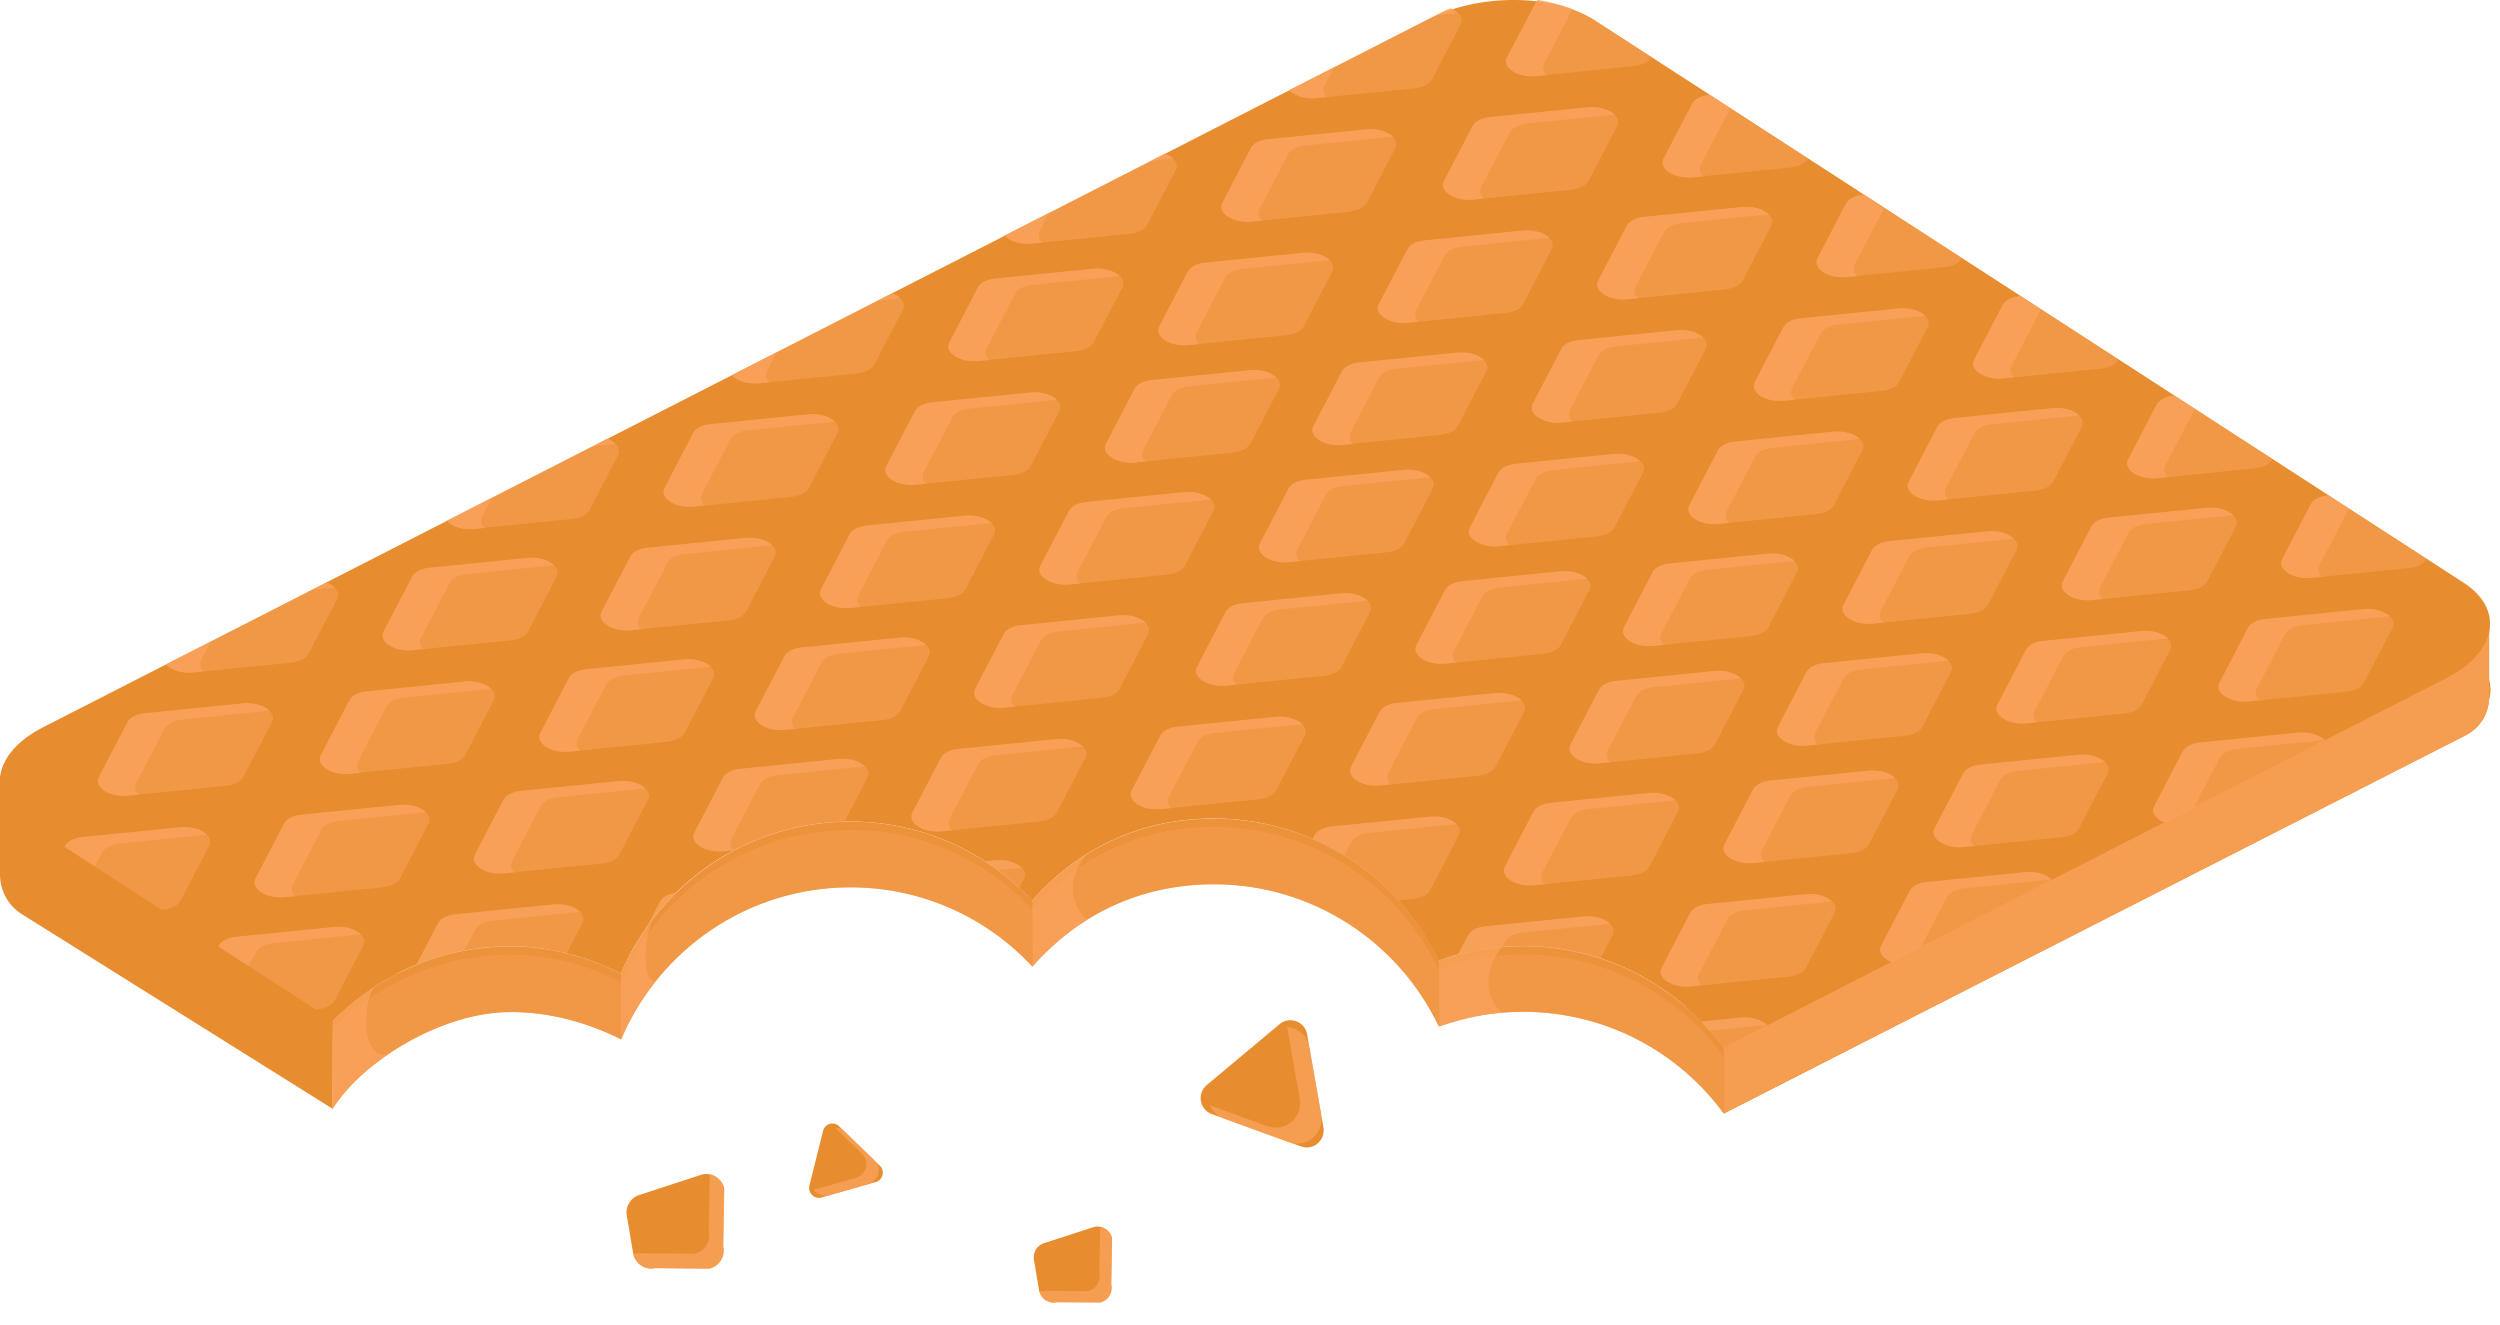 <svg width="83" height="44" viewBox="0 0 83 44" fill="none" xmlns="http://www.w3.org/2000/svg">
<g clip-path="url(#clip0_1_1398)">
<path d="M42.479 34.004L40.06 36.028C39.732 36.305 39.824 36.834 40.228 36.986L43.193 38.061C43.596 38.212 44.008 37.859 43.94 37.439L43.394 34.331C43.319 33.911 42.806 33.726 42.479 34.004Z" fill="#E78C2F"/>
<path opacity="0.7" d="M43.865 37.019L43.47 34.759C43.403 34.364 43.075 34.121 42.722 34.096C42.739 34.138 42.748 34.188 42.756 34.23L43.151 36.49C43.26 37.103 42.664 37.599 42.076 37.389L40.16 36.691C40.244 36.885 40.404 37.053 40.631 37.136L42.79 37.926C43.378 38.128 43.974 37.632 43.865 37.019Z" fill="#FBA45F"/>
<path d="M27.325 37.548L26.872 39.362C26.813 39.606 27.04 39.825 27.275 39.757L29.073 39.245C29.316 39.178 29.392 38.867 29.207 38.699L27.863 37.397C27.686 37.212 27.384 37.304 27.325 37.548Z" fill="#E78C2F"/>
<path opacity="0.7" d="M29.03 38.514L28.056 37.573C27.955 37.481 27.838 37.439 27.72 37.439L28.619 38.304C28.879 38.556 28.77 39.001 28.417 39.102L27.115 39.472C27.082 39.48 27.04 39.488 27.006 39.488C27.115 39.648 27.317 39.74 27.527 39.682L28.829 39.312C29.182 39.211 29.291 38.766 29.03 38.514Z" fill="#FBA45F"/>
<path d="M35.095 43.227L36.523 43.235C36.784 43.176 36.952 42.916 36.893 42.647L36.918 41.102C36.859 40.841 36.599 40.673 36.33 40.732L34.7 41.261C34.44 41.32 34.272 41.58 34.331 41.849L34.499 42.849C34.566 43.126 34.827 43.294 35.095 43.227Z" fill="#E78C2F"/>
<path opacity="0.7" d="M36.918 41.118C36.876 40.917 36.717 40.782 36.523 40.749L36.498 42.277C36.557 42.538 36.389 42.798 36.129 42.865L34.7 42.857C34.633 42.874 34.566 42.874 34.507 42.857V42.874C34.566 43.134 34.827 43.302 35.095 43.243L36.523 43.252C36.784 43.193 36.952 42.933 36.893 42.664L36.918 41.118Z" fill="#FBA45F"/>
<path d="M21.756 42.101L23.545 42.118C23.873 42.042 24.083 41.715 24.007 41.387L24.041 39.455C23.965 39.127 23.638 38.917 23.31 38.993L21.277 39.657C20.95 39.732 20.74 40.06 20.815 40.387L21.025 41.639C21.101 41.967 21.428 42.177 21.756 42.101Z" fill="#E78C2F"/>
<path opacity="0.7" d="M24.049 39.455C23.99 39.212 23.797 39.027 23.562 38.985L23.528 40.891C23.604 41.219 23.394 41.547 23.066 41.622L21.277 41.605C21.193 41.622 21.109 41.622 21.034 41.614V41.639C21.109 41.967 21.437 42.177 21.764 42.101L23.554 42.118C23.881 42.042 24.091 41.715 24.016 41.387L24.049 39.455Z" fill="#FBA45F"/>
<path d="M82.177 21.84C81.942 22.092 81.631 22.319 81.245 22.52L57.229 34.801C55.726 32.752 53.298 31.416 50.568 31.416C49.594 31.416 48.661 31.584 47.788 31.895L47.771 31.903C46.444 29.114 43.596 27.183 40.303 27.183C37.834 27.183 35.784 28.199 34.272 29.913C32.76 28.3 30.618 27.283 28.232 27.283C24.814 27.283 21.874 29.366 20.622 32.332C19.513 31.777 18.278 31.424 16.951 31.424C14.641 31.424 12.558 32.374 11.063 33.894L11.038 36.817C12.012 35.255 14.641 33.6 16.951 33.6C18.278 33.6 19.513 33.953 20.622 34.507C21.874 31.542 24.814 29.459 28.232 29.459C30.618 29.459 32.768 30.467 34.272 32.088C35.784 30.375 37.842 29.358 40.303 29.358C43.596 29.358 46.444 31.29 47.771 34.079L47.788 34.071C48.653 33.76 49.594 33.592 50.568 33.592C53.306 33.592 55.726 34.919 57.229 36.968L81.245 24.696C81.925 24.352 82.362 23.915 82.564 23.453C82.597 23.369 82.631 23.276 82.648 23.192C82.648 23.184 82.656 23.176 82.656 23.167C82.757 22.714 82.597 22.243 82.177 21.84Z" fill="#E78C2F"/>
<path opacity="0.5" d="M57.229 34.801C55.726 32.752 53.298 31.416 50.568 31.416C49.594 31.416 48.661 31.584 47.788 31.895L47.771 31.903C46.444 29.114 43.596 27.183 40.303 27.183C37.834 27.183 35.784 28.199 34.272 29.913C32.76 28.3 30.618 27.283 28.232 27.283C24.814 27.283 21.874 29.366 20.622 32.332C19.513 31.777 18.278 31.424 16.951 31.424C14.641 31.424 12.558 32.374 11.063 33.894L11.038 36.817C12.012 35.255 14.641 33.6 16.951 33.6C18.278 33.6 19.513 33.953 20.622 34.507C21.874 31.542 24.814 29.459 28.232 29.459C30.618 29.459 32.768 30.467 34.272 32.088C35.784 30.375 37.842 29.358 40.303 29.358C43.596 29.358 46.444 31.29 47.771 34.079L47.788 34.071C48.653 33.76 49.594 33.592 50.568 33.592C53.306 33.592 55.726 34.919 57.229 36.968V34.801Z" fill="#FBA45F"/>
<path opacity="0.5" d="M50.568 31.416C49.594 31.416 48.661 31.584 47.788 31.895L47.771 31.903C46.444 29.114 43.596 27.183 40.303 27.183C37.834 27.183 35.784 28.199 34.272 29.913C32.76 28.3 30.618 27.283 28.232 27.283C24.814 27.283 21.874 29.366 20.622 32.332C19.513 31.777 18.278 31.424 16.951 31.424C14.641 31.424 12.558 32.374 11.063 33.894L11.038 36.817L11.054 34.163C12.55 32.642 14.641 31.693 16.943 31.693C18.27 31.693 19.505 32.046 20.614 32.6C21.865 29.635 24.805 27.552 28.224 27.552C30.61 27.552 32.76 28.56 34.264 30.181C35.776 28.468 37.834 27.451 40.295 27.451C43.588 27.451 46.435 29.383 47.762 32.172L47.779 32.164C48.644 31.853 49.585 31.685 50.56 31.685C53.298 31.685 55.717 33.012 57.221 35.062V34.793C55.726 32.752 53.298 31.416 50.568 31.416Z" fill="#E78C2F"/>
<path d="M82.068 20.11L55.978 33.441C56.44 33.844 56.86 34.297 57.229 34.793C57.229 35.549 57.229 36.968 57.229 36.968L81.866 24.41C82.337 24.167 82.639 23.688 82.639 23.151V21.084C82.639 21.093 82.74 19.757 82.068 20.11Z" fill="#E78C2F"/>
<path opacity="0.7" d="M82.068 20.11L55.978 33.441C56.44 33.844 56.86 34.297 57.229 34.793C57.229 36.011 57.229 36.968 57.229 36.968L81.866 24.41C82.337 24.167 82.639 23.688 82.639 23.151V21.084C82.639 21.093 82.74 19.757 82.068 20.11Z" fill="#FBA45F"/>
<path d="M11.054 33.886C11.676 33.256 12.39 32.727 13.188 32.323L1.705 24.889C1.033 24.453 0 25.872 0 25.872V29.03C0 29.568 0.269 30.064 0.722 30.349L11.038 36.809C11.038 36.809 11.054 34.709 11.054 33.886Z" fill="#E78C2F"/>
<path opacity="0.7" d="M47.771 31.903L47.788 34.079C47.788 34.079 49.157 33.617 49.871 33.625C49.291 33.13 49.224 32.197 49.871 31.441C49.442 31.5 48.762 31.551 47.771 31.903Z" fill="#FBA45F"/>
<path opacity="0.7" d="M34.272 29.913L34.289 32.088C34.289 32.088 35.104 31.122 36.095 30.543C35.515 30.047 35.423 29.131 36.07 28.375C35.624 28.636 34.658 29.409 34.272 29.913Z" fill="#FBA45F"/>
<path opacity="0.7" d="M21.655 30.543C21.26 31.055 20.824 31.845 20.614 32.332V34.516C20.916 33.802 21.311 33.147 21.79 32.55C21.286 32.676 21.386 31.122 21.655 30.543Z" fill="#FBA45F"/>
<path opacity="0.7" d="M12.449 32.752C11.558 33.365 11.054 33.894 11.054 33.894L11.029 36.817C11.306 36.397 11.987 35.541 12.877 35.003C11.953 35.205 12.046 33.172 12.449 32.752Z" fill="#FBA45F"/>
<path d="M0.882 27.3L11.054 33.886C12.55 32.365 14.641 31.416 16.943 31.416C18.27 31.416 19.505 31.769 20.614 32.323C21.865 29.358 24.805 27.275 28.224 27.275C30.61 27.275 32.76 28.283 34.264 29.904C35.776 28.191 37.834 27.174 40.295 27.174C43.588 27.174 46.435 29.106 47.762 31.895L47.779 31.887C48.644 31.576 49.585 31.408 50.56 31.408C53.298 31.408 55.717 32.735 57.221 34.785L81.236 22.504C81.631 22.302 81.942 22.067 82.169 21.823C82.337 21.647 82.463 21.454 82.547 21.261C82.58 21.177 82.614 21.084 82.631 21C82.631 20.992 82.639 20.983 82.639 20.975C82.765 20.387 82.488 19.799 81.791 19.345L52.954 0.681C51.584 -0.21 49.115 -0.227 47.435 0.63L1.436 24.142C0.58 24.578 0.101 25.158 0.008 25.746C-0.059 26.183 0.101 26.62 0.496 26.998C0.613 27.107 0.739 27.208 0.882 27.3Z" fill="#E78C2F"/>
<path opacity="0.5" d="M12.701 29.459L9.442 29.787C8.845 29.846 8.308 29.501 8.484 29.165L9.433 27.342C9.517 27.183 9.736 27.073 10.013 27.048L13.272 26.721C13.868 26.662 14.406 27.006 14.229 27.342L13.28 29.165C13.196 29.316 12.978 29.434 12.701 29.459Z" fill="#FBA45F"/>
<path opacity="0.7" d="M11.248 27.258C10.97 27.284 10.743 27.401 10.668 27.552L9.719 29.375C9.652 29.51 9.694 29.644 9.803 29.753L9.442 29.787C8.845 29.846 8.308 29.501 8.484 29.165L9.433 27.342C9.517 27.183 9.736 27.073 10.013 27.048L13.272 26.721C13.633 26.687 13.969 26.796 14.146 26.964L11.248 27.258Z" fill="#FBA45F"/>
<path opacity="0.5" d="M7.501 26.091L4.242 26.418C3.646 26.477 3.108 26.133 3.284 25.797L4.234 23.974C4.318 23.814 4.536 23.705 4.813 23.68L8.072 23.352C8.669 23.293 9.206 23.638 9.03 23.974L8.081 25.797C7.997 25.948 7.778 26.065 7.501 26.091Z" fill="#FBA45F"/>
<path opacity="0.7" d="M6.048 23.89C5.771 23.915 5.544 24.033 5.468 24.184L4.519 26.007C4.452 26.141 4.494 26.276 4.603 26.385L4.242 26.418C3.646 26.477 3.108 26.133 3.284 25.797L4.234 23.974C4.318 23.814 4.536 23.705 4.813 23.68L8.072 23.352C8.434 23.319 8.77 23.428 8.946 23.596L6.048 23.89Z" fill="#FBA45F"/>
<path opacity="0.5" d="M22.151 24.629L18.892 24.957C18.295 25.015 17.758 24.671 17.934 24.335L18.883 22.512C18.967 22.353 19.186 22.243 19.463 22.218L22.722 21.891C23.318 21.832 23.856 22.176 23.68 22.512L22.73 24.335C22.655 24.486 22.428 24.595 22.151 24.629Z" fill="#FBA45F"/>
<path opacity="0.7" d="M20.706 22.428C20.429 22.453 20.202 22.571 20.126 22.722L19.177 24.545C19.11 24.679 19.152 24.814 19.261 24.923L18.9 24.957C18.303 25.015 17.766 24.671 17.942 24.335L18.892 22.512C18.976 22.353 19.194 22.243 19.471 22.218L22.73 21.891C23.091 21.857 23.427 21.966 23.604 22.134L20.706 22.428Z" fill="#FBA45F"/>
<path opacity="0.5" d="M16.951 21.261L13.692 21.588C13.095 21.647 12.558 21.303 12.734 20.967L13.684 19.144C13.768 18.984 13.986 18.875 14.263 18.85L17.522 18.522C18.119 18.463 18.656 18.808 18.48 19.144L17.531 20.967C17.455 21.118 17.237 21.235 16.951 21.261Z" fill="#FBA45F"/>
<path opacity="0.7" d="M15.506 19.06C15.229 19.085 15.002 19.203 14.927 19.354L13.977 21.177C13.91 21.311 13.952 21.445 14.062 21.555L13.692 21.588C13.095 21.647 12.558 21.303 12.734 20.967L13.684 19.144C13.768 18.984 13.986 18.875 14.263 18.85L17.522 18.522C17.884 18.489 18.22 18.598 18.396 18.766L15.506 19.06Z" fill="#FBA45F"/>
<path opacity="0.5" d="M14.868 25.36L11.609 25.687C11.012 25.746 10.475 25.402 10.651 25.066L11.6 23.243C11.684 23.083 11.903 22.974 12.18 22.949L15.439 22.621C16.036 22.563 16.573 22.907 16.397 23.243L15.448 25.066C15.372 25.225 15.145 25.335 14.868 25.36Z" fill="#FBA45F"/>
<path opacity="0.7" d="M13.415 23.159C13.138 23.184 12.911 23.302 12.835 23.453L11.886 25.284C11.819 25.419 11.861 25.553 11.97 25.662L11.609 25.696C11.012 25.755 10.475 25.41 10.651 25.074L11.6 23.252C11.684 23.092 11.903 22.983 12.18 22.957L15.439 22.63C15.8 22.596 16.136 22.706 16.313 22.873L13.415 23.159Z" fill="#FBA45F"/>
<path opacity="0.5" d="M19.984 28.669L16.724 28.997C16.128 29.056 15.59 28.711 15.767 28.375L16.716 26.553C16.8 26.393 17.018 26.284 17.296 26.259L20.555 25.931C21.151 25.872 21.689 26.217 21.512 26.553L20.563 28.375C20.479 28.535 20.261 28.644 19.984 28.669Z" fill="#FBA45F"/>
<path opacity="0.7" d="M18.53 26.469C18.253 26.494 18.026 26.611 17.951 26.763L17.002 28.585C16.934 28.72 16.976 28.854 17.085 28.963L16.724 28.997C16.128 29.056 15.59 28.711 15.767 28.375L16.716 26.553C16.8 26.393 17.018 26.284 17.296 26.259L20.555 25.931C20.916 25.897 21.252 26.007 21.428 26.175L18.53 26.469Z" fill="#FBA45F"/>
<path opacity="0.5" d="M31.475 19.858L28.215 20.185C27.619 20.244 27.081 19.9 27.258 19.564L28.207 17.741C28.291 17.581 28.509 17.472 28.787 17.447L32.046 17.119C32.642 17.061 33.18 17.405 33.004 17.741L32.054 19.564C31.979 19.715 31.752 19.832 31.475 19.858Z" fill="#FBA45F"/>
<path opacity="0.7" d="M30.021 17.657C29.744 17.682 29.517 17.8 29.442 17.951L28.493 19.774C28.425 19.908 28.468 20.043 28.577 20.152L28.215 20.185C27.619 20.244 27.081 19.9 27.258 19.564L28.207 17.741C28.291 17.581 28.509 17.472 28.787 17.447L32.046 17.119C32.407 17.086 32.743 17.195 32.919 17.363L30.021 17.657Z" fill="#FBA45F"/>
<path opacity="0.5" d="M26.275 16.498L23.016 16.825C22.419 16.884 21.882 16.54 22.058 16.204L23.008 14.381C23.091 14.221 23.31 14.112 23.587 14.087L26.846 13.759C27.443 13.701 27.98 14.045 27.804 14.381L26.855 16.204C26.779 16.355 26.552 16.464 26.275 16.498Z" fill="#FBA45F"/>
<path opacity="0.7" d="M24.83 14.289C24.553 14.314 24.326 14.431 24.251 14.583L23.302 16.405C23.234 16.54 23.276 16.674 23.386 16.783L23.024 16.817C22.428 16.876 21.89 16.531 22.067 16.195L23.016 14.373C23.1 14.213 23.318 14.104 23.596 14.079L26.855 13.751C27.216 13.717 27.552 13.827 27.728 13.995L24.83 14.289Z" fill="#FBA45F"/>
<path opacity="0.5" d="M36.59 23.167L33.331 23.495C32.735 23.554 32.197 23.209 32.373 22.873L33.323 21.051C33.407 20.891 33.625 20.782 33.902 20.757L37.161 20.429C37.758 20.37 38.295 20.715 38.119 21.051L37.17 22.873C37.086 23.033 36.867 23.142 36.59 23.167Z" fill="#FBA45F"/>
<path opacity="0.7" d="M35.137 20.967C34.86 20.992 34.633 21.11 34.557 21.261L33.608 23.084C33.541 23.218 33.583 23.352 33.692 23.462L33.331 23.495C32.735 23.554 32.197 23.209 32.373 22.873L33.323 21.051C33.407 20.891 33.625 20.782 33.902 20.757L37.161 20.429C37.523 20.395 37.859 20.505 38.035 20.673L35.137 20.967Z" fill="#FBA45F"/>
<path opacity="0.5" d="M41.79 26.536L38.531 26.863C37.934 26.922 37.397 26.578 37.573 26.242L38.522 24.419C38.606 24.259 38.825 24.15 39.102 24.125L42.361 23.797C42.958 23.739 43.495 24.083 43.319 24.419L42.37 26.242C42.286 26.393 42.067 26.511 41.79 26.536Z" fill="#FBA45F"/>
<path opacity="0.7" d="M40.337 24.335C40.06 24.36 39.833 24.478 39.757 24.629L38.808 26.452C38.741 26.586 38.783 26.721 38.892 26.83L38.531 26.863C37.934 26.922 37.397 26.578 37.573 26.242L38.522 24.419C38.606 24.259 38.825 24.15 39.102 24.125L42.361 23.797C42.722 23.764 43.058 23.873 43.235 24.041L40.337 24.335Z" fill="#FBA45F"/>
<path opacity="0.5" d="M24.192 20.597L20.933 20.924C20.336 20.983 19.799 20.639 19.975 20.303L20.924 18.48C21.008 18.32 21.227 18.211 21.504 18.186L24.763 17.858C25.36 17.8 25.897 18.144 25.721 18.48L24.772 20.303C24.696 20.454 24.469 20.572 24.192 20.597Z" fill="#FBA45F"/>
<path opacity="0.7" d="M22.739 18.396C22.462 18.421 22.235 18.539 22.159 18.69L21.21 20.513C21.143 20.647 21.185 20.782 21.294 20.891L20.933 20.925C20.336 20.983 19.799 20.639 19.975 20.303L20.924 18.48C21.008 18.321 21.227 18.211 21.504 18.186L24.763 17.859C25.124 17.825 25.46 17.934 25.637 18.102L22.739 18.396Z" fill="#FBA45F"/>
<path opacity="0.5" d="M29.308 23.907L26.048 24.234C25.452 24.293 24.914 23.949 25.091 23.613L26.04 21.79C26.124 21.63 26.342 21.521 26.62 21.496L29.879 21.168C30.475 21.109 31.013 21.454 30.836 21.79L29.887 23.613C29.803 23.764 29.585 23.881 29.308 23.907Z" fill="#FBA45F"/>
<path opacity="0.7" d="M27.854 21.706C27.577 21.731 27.35 21.849 27.275 22L26.326 23.823C26.258 23.957 26.3 24.091 26.41 24.201L26.048 24.234C25.452 24.293 24.914 23.949 25.091 23.613L26.04 21.79C26.124 21.63 26.342 21.521 26.62 21.496L29.879 21.168C30.24 21.135 30.576 21.244 30.752 21.412L27.854 21.706Z" fill="#FBA45F"/>
<path opacity="0.5" d="M34.507 27.275L31.248 27.603C30.652 27.661 30.114 27.317 30.29 26.981L31.24 25.158C31.324 24.999 31.542 24.889 31.819 24.864L35.078 24.537C35.675 24.478 36.212 24.822 36.036 25.158L35.087 26.981C35.003 27.132 34.784 27.241 34.507 27.275Z" fill="#FBA45F"/>
<path opacity="0.7" d="M33.054 25.074C32.777 25.099 32.55 25.217 32.474 25.368L31.525 27.191C31.458 27.326 31.5 27.46 31.609 27.569L31.248 27.603C30.652 27.662 30.114 27.317 30.29 26.981L31.24 25.158C31.324 24.999 31.542 24.89 31.819 24.864L35.078 24.537C35.44 24.503 35.776 24.612 35.952 24.78L33.054 25.074Z" fill="#FBA45F"/>
<path opacity="0.5" d="M56.355 25.015L53.096 25.343C52.5 25.402 51.962 25.057 52.139 24.721L53.088 22.898C53.172 22.739 53.39 22.63 53.667 22.605L56.927 22.277C57.523 22.218 58.061 22.562 57.884 22.898L56.935 24.721C56.851 24.872 56.633 24.982 56.355 25.015Z" fill="#FBA45F"/>
<path opacity="0.7" d="M54.902 22.815C54.625 22.84 54.398 22.957 54.323 23.109L53.373 24.931C53.306 25.066 53.348 25.2 53.458 25.309L53.096 25.343C52.5 25.402 51.962 25.057 52.139 24.721L53.088 22.899C53.172 22.739 53.39 22.63 53.667 22.605L56.927 22.277C57.288 22.243 57.624 22.353 57.8 22.521L54.902 22.815Z" fill="#FBA45F"/>
<path opacity="0.5" d="M61.471 28.325L58.212 28.653C57.615 28.711 57.078 28.367 57.254 28.031L58.204 26.208C58.288 26.049 58.506 25.939 58.783 25.914L62.042 25.587C62.639 25.528 63.176 25.872 63 26.208L62.051 28.031C61.967 28.182 61.748 28.3 61.471 28.325Z" fill="#FBA45F"/>
<path opacity="0.7" d="M60.018 26.124C59.741 26.149 59.514 26.267 59.438 26.418L58.489 28.241C58.422 28.375 58.464 28.51 58.573 28.619L58.212 28.653C57.615 28.712 57.078 28.367 57.254 28.031L58.204 26.208C58.288 26.049 58.506 25.939 58.783 25.914L62.042 25.587C62.404 25.553 62.739 25.662 62.916 25.83L60.018 26.124Z" fill="#FBA45F"/>
<path opacity="0.5" d="M40.933 15.028L37.674 15.355C37.078 15.414 36.54 15.07 36.716 14.734L37.666 12.911C37.75 12.752 37.968 12.642 38.245 12.617L41.504 12.29C42.101 12.231 42.638 12.575 42.462 12.911L41.513 14.734C41.429 14.885 41.21 14.994 40.933 15.028Z" fill="#FBA45F"/>
<path opacity="0.7" d="M39.48 12.827C39.203 12.852 38.976 12.97 38.9 13.121L37.951 14.944C37.884 15.078 37.926 15.213 38.035 15.322L37.674 15.355C37.078 15.414 36.54 15.07 36.716 14.734L37.666 12.911C37.75 12.752 37.968 12.642 38.245 12.617L41.504 12.29C41.866 12.256 42.202 12.365 42.378 12.533L39.48 12.827Z" fill="#FBA45F"/>
<path opacity="0.5" d="M35.734 11.659L32.474 11.987C31.878 12.046 31.34 11.701 31.517 11.365L32.466 9.543C32.55 9.383 32.768 9.274 33.046 9.249L36.305 8.921C36.901 8.862 37.439 9.207 37.262 9.543L36.313 11.365C36.229 11.517 36.011 11.634 35.734 11.659Z" fill="#FBA45F"/>
<path opacity="0.7" d="M34.28 9.459C34.003 9.484 33.776 9.602 33.701 9.753L32.752 11.575C32.684 11.71 32.726 11.844 32.836 11.954L32.474 11.987C31.878 12.046 31.34 11.701 31.517 11.366L32.466 9.543C32.55 9.383 32.768 9.274 33.045 9.249L36.305 8.921C36.666 8.888 37.002 8.997 37.178 9.165L34.28 9.459Z" fill="#FBA45F"/>
<path opacity="0.5" d="M46.04 18.337L42.781 18.665C42.185 18.724 41.647 18.379 41.824 18.043L42.773 16.221C42.857 16.061 43.075 15.952 43.352 15.927L46.612 15.599C47.208 15.54 47.746 15.885 47.569 16.221L46.62 18.043C46.544 18.195 46.326 18.312 46.04 18.337Z" fill="#FBA45F"/>
<path opacity="0.7" d="M44.596 16.137C44.318 16.162 44.092 16.279 44.016 16.431L43.067 18.253C43 18.388 43.042 18.522 43.151 18.631L42.79 18.665C42.193 18.724 41.656 18.379 41.832 18.043L42.781 16.221C42.865 16.061 43.084 15.952 43.361 15.927L46.62 15.599C46.981 15.565 47.317 15.675 47.494 15.843L44.596 16.137Z" fill="#FBA45F"/>
<path opacity="0.5" d="M51.24 21.706L47.981 22.033C47.384 22.092 46.847 21.748 47.023 21.412L47.972 19.589C48.056 19.429 48.275 19.32 48.552 19.295L51.811 18.967C52.407 18.909 52.945 19.253 52.769 19.589L51.819 21.412C51.744 21.563 51.517 21.672 51.24 21.706Z" fill="#FBA45F"/>
<path opacity="0.7" d="M49.795 19.505C49.518 19.53 49.291 19.648 49.216 19.799L48.266 21.622C48.199 21.756 48.241 21.891 48.35 22L47.989 22.034C47.393 22.092 46.855 21.748 47.032 21.412L47.981 19.589C48.065 19.43 48.283 19.32 48.56 19.295L51.82 18.968C52.181 18.934 52.517 19.043 52.693 19.211L49.795 19.505Z" fill="#FBA45F"/>
<path opacity="0.5" d="M49.073 25.755L45.814 26.082C45.217 26.141 44.68 25.797 44.856 25.461L45.805 23.638C45.889 23.478 46.108 23.369 46.385 23.344L49.644 23.016C50.24 22.957 50.778 23.302 50.602 23.638L49.652 25.452C49.568 25.612 49.35 25.721 49.073 25.755Z" fill="#FBA45F"/>
<path opacity="0.7" d="M47.62 23.545C47.342 23.571 47.116 23.688 47.04 23.839L46.091 25.662C46.024 25.797 46.066 25.931 46.175 26.04L45.814 26.074C45.217 26.133 44.68 25.788 44.856 25.452L45.805 23.629C45.889 23.47 46.108 23.361 46.385 23.335L49.644 23.008C50.005 22.974 50.341 23.083 50.518 23.251L47.62 23.545Z" fill="#FBA45F"/>
<path opacity="0.5" d="M54.18 29.064L50.921 29.392C50.324 29.451 49.787 29.106 49.963 28.77L50.912 26.947C50.996 26.788 51.215 26.678 51.492 26.653L54.751 26.326C55.348 26.267 55.885 26.611 55.709 26.947L54.768 28.762C54.684 28.921 54.466 29.03 54.18 29.064Z" fill="#FBA45F"/>
<path opacity="0.7" d="M52.735 26.863C52.458 26.889 52.231 27.006 52.156 27.157L51.198 28.98C51.131 29.115 51.173 29.249 51.282 29.358L50.921 29.392C50.324 29.451 49.787 29.106 49.963 28.77L50.912 26.947C50.996 26.788 51.215 26.679 51.492 26.653L54.751 26.326C55.112 26.292 55.448 26.401 55.625 26.569L52.735 26.863Z" fill="#FBA45F"/>
<path opacity="0.5" d="M59.38 32.424L56.12 32.752C55.524 32.811 54.986 32.466 55.163 32.13L56.112 30.307C56.196 30.148 56.414 30.039 56.692 30.013L59.951 29.686C60.547 29.627 61.085 29.971 60.908 30.307L59.959 32.13C59.884 32.29 59.657 32.399 59.38 32.424Z" fill="#FBA45F"/>
<path opacity="0.7" d="M57.935 30.223C57.657 30.248 57.431 30.366 57.355 30.517L56.406 32.34C56.339 32.474 56.381 32.609 56.49 32.718L56.129 32.752C55.532 32.81 54.995 32.466 55.171 32.13L56.12 30.307C56.204 30.148 56.423 30.038 56.7 30.013L59.959 29.686C60.32 29.652 60.656 29.761 60.833 29.929L57.935 30.223Z" fill="#FBA45F"/>
<path opacity="0.5" d="M33.642 15.767L30.383 16.095C29.786 16.153 29.249 15.809 29.425 15.473L30.374 13.65C30.458 13.491 30.677 13.381 30.954 13.356L34.213 13.029C34.81 12.97 35.347 13.314 35.171 13.65L34.222 15.473C34.146 15.624 33.928 15.733 33.642 15.767Z" fill="#FBA45F"/>
<path opacity="0.7" d="M32.197 13.566C31.92 13.591 31.693 13.709 31.618 13.86L30.66 15.683C30.593 15.818 30.635 15.952 30.744 16.061L30.383 16.095C29.786 16.154 29.249 15.809 29.425 15.473L30.374 13.65C30.458 13.491 30.677 13.382 30.954 13.356L34.213 13.029C34.574 12.995 34.91 13.104 35.087 13.272L32.197 13.566Z" fill="#FBA45F"/>
<path opacity="0.5" d="M38.758 19.076L35.498 19.404C34.902 19.463 34.364 19.119 34.541 18.782L35.49 16.96C35.574 16.8 35.792 16.691 36.07 16.666L39.329 16.338C39.925 16.279 40.463 16.624 40.286 16.96L39.337 18.782C39.262 18.934 39.035 19.043 38.758 19.076Z" fill="#FBA45F"/>
<path opacity="0.7" d="M37.304 16.876C37.027 16.901 36.8 17.019 36.725 17.17L35.776 18.993C35.708 19.127 35.75 19.262 35.86 19.371L35.498 19.404C34.902 19.463 34.364 19.119 34.541 18.783L35.49 16.96C35.574 16.8 35.792 16.691 36.07 16.666L39.329 16.338C39.69 16.305 40.026 16.414 40.202 16.582L37.304 16.876Z" fill="#FBA45F"/>
<path opacity="0.5" d="M43.957 22.437L40.698 22.764C40.102 22.823 39.564 22.479 39.74 22.143L40.69 20.32C40.774 20.16 40.992 20.051 41.269 20.026L44.528 19.698C45.125 19.639 45.662 19.984 45.486 20.32L44.537 22.143C44.461 22.302 44.234 22.411 43.957 22.437Z" fill="#FBA45F"/>
<path opacity="0.7" d="M42.504 20.236C42.227 20.261 42 20.379 41.924 20.53L40.975 22.353C40.908 22.487 40.95 22.622 41.059 22.731L40.698 22.764C40.102 22.823 39.564 22.479 39.74 22.143L40.69 20.32C40.774 20.16 40.992 20.051 41.269 20.026L44.528 19.698C44.89 19.665 45.226 19.774 45.402 19.942L42.504 20.236Z" fill="#FBA45F"/>
<path opacity="0.5" d="M65.419 20.379L62.16 20.706C61.563 20.765 61.026 20.421 61.202 20.085L62.151 18.262C62.236 18.102 62.454 17.993 62.731 17.968L65.99 17.64C66.587 17.581 67.124 17.926 66.948 18.262L65.999 20.085C65.915 20.236 65.696 20.353 65.419 20.379Z" fill="#FBA45F"/>
<path opacity="0.7" d="M63.966 18.178C63.689 18.203 63.462 18.321 63.386 18.472L62.437 20.295C62.37 20.429 62.412 20.564 62.521 20.673L62.16 20.706C61.563 20.765 61.026 20.421 61.202 20.085L62.151 18.262C62.236 18.102 62.454 17.993 62.731 17.968L65.99 17.64C66.352 17.607 66.688 17.716 66.864 17.884L63.966 18.178Z" fill="#FBA45F"/>
<path opacity="0.5" d="M70.526 23.688L67.267 24.016C66.671 24.075 66.133 23.73 66.31 23.394L67.259 21.571C67.343 21.412 67.561 21.303 67.838 21.277L71.098 20.95C71.694 20.891 72.232 21.235 72.055 21.571L71.106 23.394C71.03 23.554 70.812 23.663 70.526 23.688Z" fill="#FBA45F"/>
<path opacity="0.7" d="M69.082 21.487C68.804 21.512 68.578 21.63 68.502 21.781L67.553 23.604C67.486 23.738 67.528 23.873 67.637 23.982L67.276 24.016C66.679 24.074 66.142 23.73 66.318 23.394L67.267 21.571C67.351 21.412 67.57 21.302 67.847 21.277L71.106 20.95C71.467 20.916 71.803 21.025 71.98 21.193L69.082 21.487Z" fill="#FBA45F"/>
<path opacity="0.5" d="M49.988 10.391L46.729 10.719C46.133 10.777 45.595 10.433 45.772 10.097L46.721 8.274C46.805 8.115 47.023 8.005 47.3 7.98L50.56 7.653C51.156 7.594 51.694 7.938 51.517 8.274L50.568 10.097C50.492 10.257 50.274 10.366 49.988 10.391Z" fill="#FBA45F"/>
<path opacity="0.7" d="M48.544 8.19C48.266 8.215 48.039 8.333 47.964 8.484L47.015 10.307C46.947 10.441 46.989 10.576 47.099 10.685L46.737 10.719C46.141 10.777 45.603 10.433 45.78 10.097L46.729 8.274C46.813 8.115 47.032 8.005 47.309 7.98L50.568 7.653C50.929 7.619 51.265 7.728 51.441 7.896L48.544 8.19Z" fill="#FBA45F"/>
<path opacity="0.5" d="M44.797 7.031L41.538 7.359C40.941 7.417 40.404 7.073 40.58 6.737L41.529 4.914C41.614 4.755 41.832 4.645 42.109 4.62L45.368 4.293C45.965 4.234 46.502 4.578 46.326 4.914L45.377 6.737C45.293 6.888 45.074 6.997 44.797 7.031Z" fill="#FBA45F"/>
<path opacity="0.7" d="M43.344 4.83C43.067 4.855 42.84 4.973 42.764 5.124L41.815 6.947C41.748 7.081 41.79 7.216 41.899 7.325L41.538 7.359C40.941 7.417 40.404 7.073 40.58 6.737L41.529 4.914C41.614 4.755 41.832 4.645 42.109 4.62L45.368 4.293C45.73 4.259 46.066 4.368 46.242 4.536L43.344 4.83Z" fill="#FBA45F"/>
<path opacity="0.5" d="M55.104 13.701L51.845 14.028C51.248 14.087 50.711 13.743 50.887 13.407L51.836 11.584C51.92 11.424 52.139 11.315 52.416 11.29L55.675 10.962C56.272 10.903 56.809 11.248 56.633 11.584L55.684 13.407C55.608 13.566 55.381 13.675 55.104 13.701Z" fill="#FBA45F"/>
<path opacity="0.7" d="M53.651 11.5C53.374 11.525 53.147 11.643 53.071 11.794L52.122 13.617C52.055 13.751 52.097 13.886 52.206 13.995L51.845 14.028C51.248 14.087 50.711 13.743 50.887 13.407L51.836 11.584C51.92 11.424 52.139 11.315 52.416 11.29L55.675 10.962C56.036 10.929 56.372 11.038 56.549 11.206L53.651 11.5Z" fill="#FBA45F"/>
<path opacity="0.5" d="M60.303 17.069L57.044 17.397C56.448 17.455 55.91 17.111 56.087 16.775L57.036 14.952C57.12 14.793 57.338 14.683 57.615 14.658L60.875 14.331C61.471 14.272 62.009 14.616 61.832 14.952L60.883 16.775C60.807 16.926 60.581 17.044 60.303 17.069Z" fill="#FBA45F"/>
<path opacity="0.7" d="M58.85 14.868C58.573 14.893 58.346 15.011 58.271 15.162L57.322 16.985C57.254 17.119 57.296 17.254 57.406 17.363L57.044 17.397C56.448 17.455 55.91 17.111 56.087 16.775L57.036 14.952C57.12 14.793 57.338 14.683 57.616 14.658L60.875 14.331C61.236 14.297 61.572 14.406 61.748 14.574L58.85 14.868Z" fill="#FBA45F"/>
<path opacity="0.5" d="M58.128 21.118L54.869 21.445C54.272 21.504 53.735 21.16 53.911 20.824L54.86 19.001C54.944 18.841 55.163 18.732 55.44 18.707L58.699 18.379C59.295 18.321 59.833 18.665 59.657 19.001L58.716 20.824C58.632 20.975 58.413 21.093 58.128 21.118Z" fill="#FBA45F"/>
<path opacity="0.7" d="M56.683 18.917C56.406 18.942 56.179 19.06 56.104 19.211L55.154 21.034C55.087 21.168 55.129 21.303 55.238 21.412L54.877 21.445C54.281 21.504 53.743 21.16 53.92 20.824L54.869 19.001C54.953 18.841 55.171 18.732 55.448 18.707L58.708 18.38C59.069 18.346 59.405 18.455 59.581 18.623L56.683 18.917Z" fill="#FBA45F"/>
<path opacity="0.5" d="M63.243 24.427L59.984 24.755C59.388 24.814 58.85 24.47 59.027 24.134L59.976 22.311C60.06 22.151 60.278 22.042 60.556 22.017L63.815 21.689C64.411 21.63 64.949 21.975 64.772 22.311L63.823 24.134C63.748 24.285 63.521 24.402 63.243 24.427Z" fill="#FBA45F"/>
<path opacity="0.7" d="M61.79 22.227C61.513 22.252 61.286 22.369 61.211 22.521L60.262 24.343C60.194 24.478 60.236 24.612 60.346 24.721L59.984 24.755C59.388 24.814 58.85 24.47 59.027 24.134L59.976 22.311C60.06 22.151 60.278 22.042 60.556 22.017L63.815 21.689C64.176 21.655 64.512 21.765 64.688 21.933L61.79 22.227Z" fill="#FBA45F"/>
<path opacity="0.5" d="M68.443 27.796L65.184 28.123C64.588 28.182 64.05 27.838 64.226 27.502L65.176 25.679C65.26 25.519 65.478 25.41 65.755 25.385L69.014 25.057C69.611 24.998 70.148 25.343 69.972 25.679L69.023 27.502C68.947 27.653 68.72 27.77 68.443 27.796Z" fill="#FBA45F"/>
<path opacity="0.7" d="M66.99 25.595C66.713 25.62 66.486 25.738 66.41 25.889L65.461 27.712C65.394 27.846 65.436 27.981 65.545 28.09L65.184 28.123C64.588 28.182 64.05 27.838 64.226 27.502L65.176 25.679C65.26 25.52 65.478 25.41 65.755 25.385L69.014 25.058C69.376 25.024 69.712 25.133 69.888 25.301L66.99 25.595Z" fill="#FBA45F"/>
<path opacity="0.5" d="M42.706 11.13L39.446 11.458C38.85 11.517 38.312 11.172 38.489 10.836L39.438 9.013C39.522 8.854 39.74 8.745 40.018 8.719L43.277 8.392C43.873 8.333 44.411 8.677 44.234 9.013L43.285 10.836C43.209 10.987 42.983 11.105 42.706 11.13Z" fill="#FBA45F"/>
<path opacity="0.7" d="M41.252 8.929C40.975 8.955 40.748 9.072 40.673 9.223L39.724 11.046C39.656 11.181 39.698 11.315 39.807 11.424L39.446 11.458C38.85 11.517 38.312 11.172 38.489 10.836L39.438 9.013C39.522 8.854 39.74 8.745 40.017 8.719L43.277 8.392C43.638 8.358 43.974 8.467 44.15 8.635L41.252 8.929Z" fill="#FBA45F"/>
<path opacity="0.5" d="M47.821 14.44L44.562 14.767C43.966 14.826 43.428 14.482 43.604 14.146L44.554 12.323C44.638 12.163 44.856 12.054 45.133 12.029L48.392 11.701C48.989 11.643 49.526 11.987 49.35 12.323L48.401 14.146C48.317 14.297 48.098 14.415 47.821 14.44Z" fill="#FBA45F"/>
<path opacity="0.7" d="M46.368 12.239C46.091 12.264 45.864 12.382 45.788 12.533L44.839 14.364C44.772 14.498 44.814 14.633 44.923 14.742L44.562 14.776C43.965 14.835 43.428 14.49 43.604 14.154L44.553 12.331C44.638 12.172 44.856 12.062 45.133 12.037L48.392 11.71C48.754 11.676 49.09 11.785 49.266 11.953L46.368 12.239Z" fill="#FBA45F"/>
<path opacity="0.5" d="M53.021 17.808L49.762 18.136C49.165 18.195 48.628 17.85 48.804 17.514L49.753 15.691C49.837 15.532 50.056 15.422 50.333 15.397L53.592 15.07C54.188 15.011 54.726 15.355 54.55 15.691L53.6 17.514C53.516 17.665 53.298 17.783 53.021 17.808Z" fill="#FBA45F"/>
<path opacity="0.7" d="M51.568 15.607C51.29 15.633 51.064 15.75 50.988 15.901L50.03 17.724C49.963 17.859 50.005 17.993 50.114 18.102L49.753 18.136C49.157 18.195 48.619 17.85 48.796 17.514L49.745 15.691C49.829 15.532 50.047 15.423 50.324 15.397L53.584 15.07C53.945 15.036 54.281 15.145 54.457 15.313L51.568 15.607Z" fill="#FBA45F"/>
<path opacity="0.5" d="M67.586 16.288L64.327 16.615C63.731 16.674 63.193 16.33 63.37 15.994L64.319 14.171C64.403 14.011 64.621 13.902 64.898 13.877L68.158 13.549C68.754 13.491 69.292 13.835 69.115 14.171L68.166 15.994C68.09 16.145 67.864 16.254 67.586 16.288Z" fill="#FBA45F"/>
<path opacity="0.7" d="M66.133 14.087C65.856 14.112 65.629 14.23 65.554 14.381L64.604 16.204C64.537 16.338 64.579 16.473 64.688 16.582L64.327 16.615C63.731 16.674 63.193 16.33 63.37 15.994L64.319 14.171C64.403 14.011 64.621 13.902 64.898 13.877L68.158 13.549C68.519 13.516 68.855 13.625 69.031 13.793L66.133 14.087Z" fill="#FBA45F"/>
<path opacity="0.5" d="M72.702 19.597L69.443 19.925C68.846 19.984 68.309 19.639 68.485 19.303L69.434 17.48C69.518 17.321 69.737 17.212 70.014 17.186L73.273 16.859C73.87 16.8 74.407 17.145 74.231 17.48L73.282 19.303C73.198 19.454 72.979 19.564 72.702 19.597Z" fill="#FBA45F"/>
<path opacity="0.7" d="M71.249 17.397C70.972 17.422 70.745 17.539 70.669 17.691L69.72 19.513C69.653 19.648 69.695 19.782 69.804 19.891L69.443 19.925C68.846 19.984 68.309 19.639 68.485 19.303L69.434 17.481C69.518 17.321 69.737 17.212 70.014 17.187L73.273 16.859C73.634 16.825 73.97 16.935 74.147 17.103L71.249 17.397Z" fill="#FBA45F"/>
<path opacity="0.5" d="M77.902 22.966L74.642 23.293C74.046 23.352 73.508 23.008 73.685 22.672L74.634 20.849C74.718 20.689 74.936 20.58 75.214 20.555L78.473 20.227C79.069 20.169 79.607 20.513 79.43 20.849L78.481 22.672C78.397 22.823 78.179 22.932 77.902 22.966Z" fill="#FBA45F"/>
<path opacity="0.7" d="M76.448 20.757C76.171 20.782 75.944 20.899 75.869 21.051L74.92 22.873C74.852 23.008 74.894 23.142 75.004 23.251L74.642 23.285C74.046 23.344 73.508 22.999 73.685 22.663L74.634 20.841C74.718 20.681 74.936 20.572 75.214 20.547L78.473 20.219C78.834 20.185 79.17 20.295 79.346 20.463L76.448 20.757Z" fill="#FBA45F"/>
<path opacity="0.5" d="M52.164 6.3L48.905 6.628C48.308 6.687 47.771 6.342 47.947 6.006L48.896 4.183C48.98 4.024 49.199 3.915 49.476 3.889L52.735 3.562C53.332 3.503 53.869 3.847 53.693 4.183L52.744 6.006C52.66 6.157 52.441 6.267 52.164 6.3Z" fill="#FBA45F"/>
<path opacity="0.7" d="M50.711 4.099C50.434 4.125 50.207 4.242 50.131 4.393L49.173 6.216C49.106 6.351 49.148 6.485 49.258 6.594L48.896 6.628C48.3 6.687 47.762 6.342 47.939 6.006L48.888 4.183C48.972 4.024 49.19 3.915 49.468 3.889L52.727 3.562C53.088 3.528 53.424 3.637 53.6 3.805L50.711 4.099Z" fill="#FBA45F"/>
<path opacity="0.5" d="M37.506 7.762L34.247 8.089C33.869 8.131 33.516 8.005 33.348 7.821L38.674 5.099C38.968 5.217 39.144 5.427 39.035 5.645L38.086 7.468C38.01 7.627 37.783 7.737 37.506 7.762Z" fill="#FBA45F"/>
<path opacity="0.7" d="M34.608 8.056L34.247 8.089C33.869 8.131 33.516 8.005 33.348 7.821L34.843 7.056L34.516 7.678C34.457 7.821 34.499 7.947 34.608 8.056Z" fill="#FBA45F"/>
<path opacity="0.7" d="M38.959 5.267L38.203 5.343L38.682 5.099C38.791 5.149 38.892 5.2 38.959 5.267Z" fill="#FBA45F"/>
<path opacity="0.5" d="M2.15 28.081C2.234 27.922 2.453 27.813 2.73 27.787L5.989 27.46C6.586 27.401 7.123 27.745 6.947 28.081L5.998 29.904C5.914 30.064 5.695 30.173 5.418 30.198L5.368 30.207L2.142 28.115L2.15 28.081Z" fill="#FBA45F"/>
<path opacity="0.7" d="M3.142 28.762L2.142 28.115L2.159 28.09C2.243 27.93 2.461 27.821 2.738 27.796L5.998 27.468C6.359 27.435 6.695 27.544 6.871 27.712L3.973 28.006C3.696 28.031 3.469 28.149 3.394 28.3L3.142 28.762Z" fill="#FBA45F"/>
<path opacity="0.5" d="M7.266 31.391C7.35 31.231 7.568 31.122 7.845 31.097L11.105 30.769C11.701 30.71 12.239 31.055 12.062 31.391L11.113 33.214C11.029 33.373 10.811 33.483 10.534 33.508L10.483 33.516L7.257 31.424L7.266 31.391Z" fill="#FBA45F"/>
<path opacity="0.7" d="M8.249 32.071L7.249 31.424L7.266 31.399C7.35 31.24 7.568 31.131 7.846 31.105L11.105 30.778C11.466 30.744 11.802 30.853 11.978 31.021L9.08 31.315C8.803 31.34 8.576 31.458 8.501 31.609L8.249 32.071Z" fill="#FBA45F"/>
<path opacity="0.5" d="M74.869 15.549L71.61 15.876C71.013 15.935 70.476 15.591 70.652 15.255L71.602 13.432C71.686 13.272 71.904 13.163 72.181 13.138L75.44 15.246C75.373 15.406 75.146 15.523 74.869 15.549Z" fill="#FBA45F"/>
<path opacity="0.7" d="M72.836 13.642L71.887 15.464C71.82 15.599 71.862 15.733 71.971 15.842L71.61 15.876C71.013 15.935 70.476 15.591 70.652 15.255L71.602 13.432C71.686 13.272 71.904 13.163 72.181 13.138L72.87 13.583C72.862 13.6 72.853 13.625 72.836 13.642Z" fill="#FBA45F"/>
<path opacity="0.5" d="M59.447 5.561L56.188 5.889C55.591 5.947 55.053 5.603 55.23 5.267L56.179 3.444C56.263 3.285 56.481 3.175 56.759 3.15L60.018 5.259C59.942 5.418 59.724 5.536 59.447 5.561Z" fill="#FBA45F"/>
<path opacity="0.7" d="M57.414 3.654L56.465 5.477C56.398 5.611 56.44 5.746 56.549 5.855L56.188 5.889C55.591 5.947 55.053 5.603 55.23 5.267L56.179 3.444C56.263 3.285 56.481 3.175 56.759 3.15L57.447 3.595C57.439 3.612 57.422 3.637 57.414 3.654Z" fill="#FBA45F"/>
<path opacity="0.5" d="M28.451 12.399L25.192 12.726C24.814 12.768 24.461 12.642 24.293 12.457L29.618 9.736C29.912 9.853 30.089 10.063 29.98 10.282L29.03 12.096C28.946 12.256 28.728 12.373 28.451 12.399Z" fill="#FBA45F"/>
<path opacity="0.7" d="M29.896 9.904L29.14 9.979L29.618 9.736C29.736 9.778 29.828 9.837 29.896 9.904Z" fill="#FBA45F"/>
<path opacity="0.7" d="M25.192 12.726C24.814 12.768 24.461 12.642 24.293 12.457L25.788 11.693L25.46 12.315C25.393 12.449 25.435 12.583 25.544 12.693L25.192 12.726Z" fill="#FBA45F"/>
<path opacity="0.5" d="M79.985 18.858L76.726 19.186C76.129 19.245 75.592 18.9 75.768 18.564L76.717 16.741C76.801 16.582 77.02 16.473 77.297 16.447L80.556 18.556C80.48 18.715 80.262 18.833 79.985 18.858Z" fill="#FBA45F"/>
<path opacity="0.7" d="M77.952 16.951L77.003 18.774C76.936 18.909 76.978 19.043 77.087 19.152L76.726 19.186C76.129 19.245 75.592 18.9 75.768 18.564L76.717 16.741C76.801 16.582 77.02 16.473 77.297 16.447L77.986 16.893C77.977 16.918 77.96 16.935 77.952 16.951Z" fill="#FBA45F"/>
<path opacity="0.5" d="M64.562 8.871L61.303 9.198C60.707 9.257 60.169 8.913 60.346 8.577L61.295 6.754C61.379 6.594 61.597 6.485 61.874 6.46L65.134 8.568C65.058 8.728 64.84 8.845 64.562 8.871Z" fill="#FBA45F"/>
<path opacity="0.7" d="M62.53 6.964L61.572 8.787C61.505 8.921 61.547 9.055 61.656 9.165L61.295 9.198C60.698 9.257 60.161 8.913 60.337 8.577L61.286 6.754C61.37 6.594 61.589 6.485 61.866 6.46L62.555 6.905C62.555 6.93 62.538 6.947 62.53 6.964Z" fill="#FBA45F"/>
<path opacity="0.5" d="M63.983 29.283L67.242 28.955C67.62 28.913 67.973 29.039 68.141 29.224L62.815 31.945C62.521 31.828 62.345 31.618 62.454 31.399L63.403 29.577C63.487 29.425 63.706 29.308 63.983 29.283Z" fill="#FBA45F"/>
<path opacity="0.7" d="M62.454 31.399L63.403 29.576C63.487 29.417 63.706 29.307 63.983 29.282L67.242 28.955C67.603 28.921 67.939 29.03 68.116 29.198L65.218 29.492C64.94 29.517 64.714 29.635 64.638 29.786L63.764 31.458L62.815 31.945C62.513 31.827 62.345 31.617 62.454 31.399Z" fill="#FBA45F"/>
<path opacity="0.5" d="M69.754 12.239L66.494 12.567C65.898 12.625 65.36 12.281 65.537 11.945L66.486 10.122C66.57 9.963 66.788 9.853 67.066 9.828L70.325 11.937C70.257 12.096 70.039 12.205 69.754 12.239Z" fill="#FBA45F"/>
<path opacity="0.7" d="M67.729 10.332L66.78 12.155C66.713 12.289 66.755 12.424 66.864 12.533L66.503 12.567C65.906 12.625 65.369 12.281 65.545 11.945L66.494 10.122C66.578 9.963 66.797 9.853 67.074 9.828L67.763 10.273C67.746 10.29 67.738 10.315 67.729 10.332Z" fill="#FBA45F"/>
<path opacity="0.5" d="M9.668 22L6.409 22.327C6.031 22.369 5.678 22.243 5.51 22.059L10.836 19.337C11.13 19.455 11.306 19.665 11.197 19.883L10.248 21.697C10.172 21.857 9.946 21.966 9.668 22Z" fill="#FBA45F"/>
<path opacity="0.7" d="M11.122 19.505L10.366 19.581L10.844 19.337C10.954 19.379 11.054 19.438 11.122 19.505Z" fill="#FBA45F"/>
<path opacity="0.7" d="M6.409 22.327C6.031 22.369 5.678 22.243 5.51 22.058L7.006 21.294L6.678 21.916C6.611 22.05 6.653 22.184 6.762 22.294L6.409 22.327Z" fill="#FBA45F"/>
<path opacity="0.5" d="M18.992 17.229L15.733 17.556C15.355 17.598 15.002 17.472 14.834 17.287L20.16 14.566C20.454 14.683 20.63 14.893 20.521 15.112L19.572 16.935C19.496 17.086 19.27 17.203 18.992 17.229Z" fill="#FBA45F"/>
<path opacity="0.7" d="M20.445 14.734L19.689 14.809L20.168 14.566C20.277 14.608 20.37 14.667 20.445 14.734Z" fill="#FBA45F"/>
<path opacity="0.7" d="M15.733 17.564C15.355 17.607 15.002 17.48 14.834 17.296L16.329 16.531L16.002 17.153C15.935 17.287 15.977 17.422 16.086 17.531L15.733 17.564Z" fill="#FBA45F"/>
<path opacity="0.5" d="M46.964 2.932L43.705 3.259C43.327 3.301 42.974 3.175 42.806 2.991L47.855 0.412C47.947 0.361 48.048 0.319 48.157 0.277C48.443 0.395 48.602 0.605 48.493 0.815L47.544 2.638C47.46 2.789 47.242 2.907 46.964 2.932Z" fill="#FBA45F"/>
<path opacity="0.7" d="M48.409 0.437L47.653 0.513L47.855 0.412C47.947 0.361 48.048 0.319 48.157 0.277C48.258 0.319 48.35 0.378 48.409 0.437Z" fill="#FBA45F"/>
<path opacity="0.7" d="M43.705 3.259C43.327 3.301 42.974 3.175 42.806 2.991L44.302 2.226L43.974 2.848C43.907 2.982 43.949 3.117 44.058 3.226L43.705 3.259Z" fill="#FBA45F"/>
<path opacity="0.5" d="M54.247 2.193L50.988 2.529C50.392 2.587 49.854 2.243 50.03 1.907L50.988 0.084C51.005 0.059 51.022 0.025 51.047 0C51.752 0.109 52.416 0.336 52.954 0.681L54.835 1.899C54.751 2.05 54.524 2.167 54.247 2.193Z" fill="#FBA45F"/>
<path opacity="0.7" d="M51.265 2.117C51.198 2.251 51.24 2.386 51.349 2.495L50.988 2.529C50.392 2.587 49.854 2.243 50.03 1.907L50.988 0.084C51.005 0.059 51.022 0.025 51.047 0C51.45 0.059 51.845 0.168 52.206 0.303L51.265 2.117Z" fill="#FBA45F"/>
<path opacity="0.5" d="M73.046 24.646L76.306 24.318C76.684 24.276 77.036 24.402 77.204 24.587L71.879 27.309C71.585 27.191 71.408 26.981 71.518 26.763L72.467 24.94C72.551 24.789 72.769 24.679 73.046 24.646Z" fill="#FBA45F"/>
<path opacity="0.7" d="M71.518 26.771L72.467 24.948C72.551 24.788 72.769 24.679 73.046 24.654L76.306 24.326C76.667 24.293 77.003 24.402 77.179 24.57L74.281 24.864C74.004 24.889 73.777 25.007 73.702 25.158L72.828 26.83L71.879 27.317C71.576 27.199 71.4 26.981 71.518 26.771Z" fill="#FBA45F"/>
<path opacity="0.5" d="M57.271 9.61L54.012 9.937C53.416 9.996 52.878 9.652 53.054 9.316L54.012 7.493C54.096 7.333 54.314 7.224 54.592 7.199L57.851 6.871C58.447 6.813 58.985 7.157 58.808 7.493L57.859 9.316C57.775 9.467 57.557 9.576 57.271 9.61Z" fill="#FBA45F"/>
<path opacity="0.7" d="M55.826 7.409C55.549 7.434 55.322 7.552 55.247 7.703L54.298 9.526C54.23 9.66 54.272 9.795 54.382 9.904L54.02 9.938C53.424 9.996 52.886 9.652 53.063 9.316L54.012 7.493C54.096 7.334 54.314 7.224 54.592 7.199L57.851 6.872C58.212 6.838 58.548 6.947 58.724 7.115L55.826 7.409Z" fill="#FBA45F"/>
<path opacity="0.5" d="M62.471 12.978L59.212 13.306C58.615 13.365 58.078 13.02 58.254 12.684L59.203 10.861C59.287 10.702 59.506 10.593 59.783 10.567L63.042 10.24C63.638 10.181 64.176 10.525 64 10.861L63.05 12.684C62.975 12.835 62.748 12.945 62.471 12.978Z" fill="#FBA45F"/>
<path opacity="0.7" d="M61.026 10.777C60.749 10.803 60.522 10.92 60.446 11.072L59.497 12.894C59.43 13.029 59.472 13.163 59.581 13.272L59.22 13.306C58.623 13.365 58.086 13.02 58.262 12.684L59.212 10.861C59.295 10.702 59.514 10.593 59.791 10.568L63.05 10.24C63.411 10.206 63.748 10.316 63.924 10.483L61.026 10.777Z" fill="#FBA45F"/>
<path opacity="0.7" d="M15.784 30.862C15.867 30.702 16.086 30.593 16.363 30.568L19.261 30.274C19.093 30.106 18.757 29.997 18.387 30.03L15.128 30.358C14.851 30.383 14.624 30.501 14.549 30.652L13.835 32.021C14.339 31.82 14.868 31.66 15.414 31.559L15.784 30.862Z" fill="#FBA45F"/>
<path opacity="0.5" d="M15.414 31.559C15.91 31.467 16.422 31.416 16.943 31.416C17.59 31.416 18.22 31.5 18.816 31.651L19.337 30.643C19.513 30.307 18.984 29.963 18.379 30.022L15.12 30.349C14.843 30.375 14.616 30.492 14.54 30.643L13.826 32.013C14.339 31.819 14.868 31.668 15.414 31.559Z" fill="#FBA45F"/>
<path opacity="0.7" d="M33.911 28.804C33.743 28.636 33.407 28.527 33.037 28.56L32.693 28.594C32.836 28.686 32.978 28.787 33.113 28.888L33.911 28.804Z" fill="#FBA45F"/>
<path opacity="0.5" d="M33.843 29.484L34.003 29.182C34.179 28.846 33.65 28.501 33.045 28.56L32.701 28.594C32.844 28.686 32.987 28.787 33.121 28.888C33.373 29.073 33.608 29.274 33.843 29.484Z" fill="#FBA45F"/>
<path opacity="0.7" d="M44.873 27.947C44.957 27.787 45.175 27.678 45.452 27.653L48.35 27.359C48.182 27.191 47.846 27.082 47.477 27.115L44.218 27.443C43.94 27.468 43.714 27.586 43.638 27.737L43.579 27.855C43.94 28.014 44.293 28.199 44.629 28.401L44.873 27.947Z" fill="#FBA45F"/>
<path opacity="0.5" d="M46.427 29.896L46.906 29.845C47.183 29.82 47.41 29.703 47.485 29.551L48.434 27.729C48.611 27.392 48.082 27.048 47.477 27.107L44.218 27.434C43.94 27.46 43.714 27.577 43.638 27.729L43.579 27.846C43.94 28.006 44.293 28.191 44.629 28.392C45.293 28.812 45.898 29.316 46.427 29.896Z" fill="#FBA45F"/>
<path opacity="0.7" d="M49.98 31.257C50.064 31.097 50.282 30.988 50.56 30.963L53.458 30.669C53.29 30.501 52.954 30.391 52.584 30.425L49.325 30.753C49.048 30.778 48.821 30.895 48.745 31.047L48.401 31.702C48.88 31.576 49.367 31.483 49.871 31.441L49.98 31.257Z" fill="#FBA45F"/>
<path opacity="0.5" d="M49.879 31.45C50.106 31.433 50.333 31.425 50.56 31.425C51.458 31.425 52.324 31.567 53.13 31.836L53.542 31.047C53.718 30.711 53.189 30.366 52.584 30.425L49.325 30.753C49.048 30.778 48.821 30.895 48.745 31.047L48.401 31.702C48.88 31.576 49.375 31.492 49.879 31.45Z" fill="#FBA45F"/>
<path opacity="0.7" d="M58.657 34.029C58.489 33.861 58.153 33.752 57.784 33.785L56.473 33.919C56.566 34.02 56.666 34.121 56.75 34.222L58.657 34.029Z" fill="#FBA45F"/>
<path opacity="0.5" d="M57.229 34.801L58.691 34.054C58.531 33.869 58.178 33.743 57.792 33.785L56.482 33.919C56.574 34.02 56.675 34.121 56.759 34.222C56.927 34.407 57.078 34.6 57.229 34.801Z" fill="#FBA45F"/>
<path opacity="0.7" d="M21.916 29.929L21.453 30.82C21.747 30.4 22.084 30.005 22.453 29.644C22.201 29.669 21.991 29.778 21.916 29.929Z" fill="#FBA45F"/>
<path opacity="0.5" d="M21.916 29.929L21.453 30.82C21.747 30.4 22.084 30.005 22.453 29.644C22.201 29.669 21.991 29.778 21.916 29.929Z" fill="#FBA45F"/>
<path opacity="0.7" d="M24.007 28.266L24.368 28.233C24.259 28.123 24.217 27.989 24.284 27.855L25.234 26.032C25.318 25.872 25.536 25.763 25.813 25.738L28.711 25.444C28.543 25.276 28.207 25.166 27.838 25.2L24.578 25.528C24.301 25.553 24.074 25.671 23.999 25.822L23.05 27.645C22.873 27.98 23.411 28.325 24.007 28.266Z" fill="#FBA45F"/>
<path opacity="0.5" d="M28.804 25.813C28.98 25.477 28.451 25.133 27.846 25.192L24.587 25.519C24.31 25.544 24.083 25.662 24.007 25.813L23.058 27.636C22.882 27.972 23.411 28.317 24.016 28.258L24.394 28.216C25.486 27.645 26.72 27.308 28.039 27.275L28.804 25.813Z" fill="#FBA45F"/>
</g>
<defs>
<clipPath id="clip0_1_1398">
<rect width="82.681" height="43.243" fill="white"/>
</clipPath>
</defs>
</svg>
